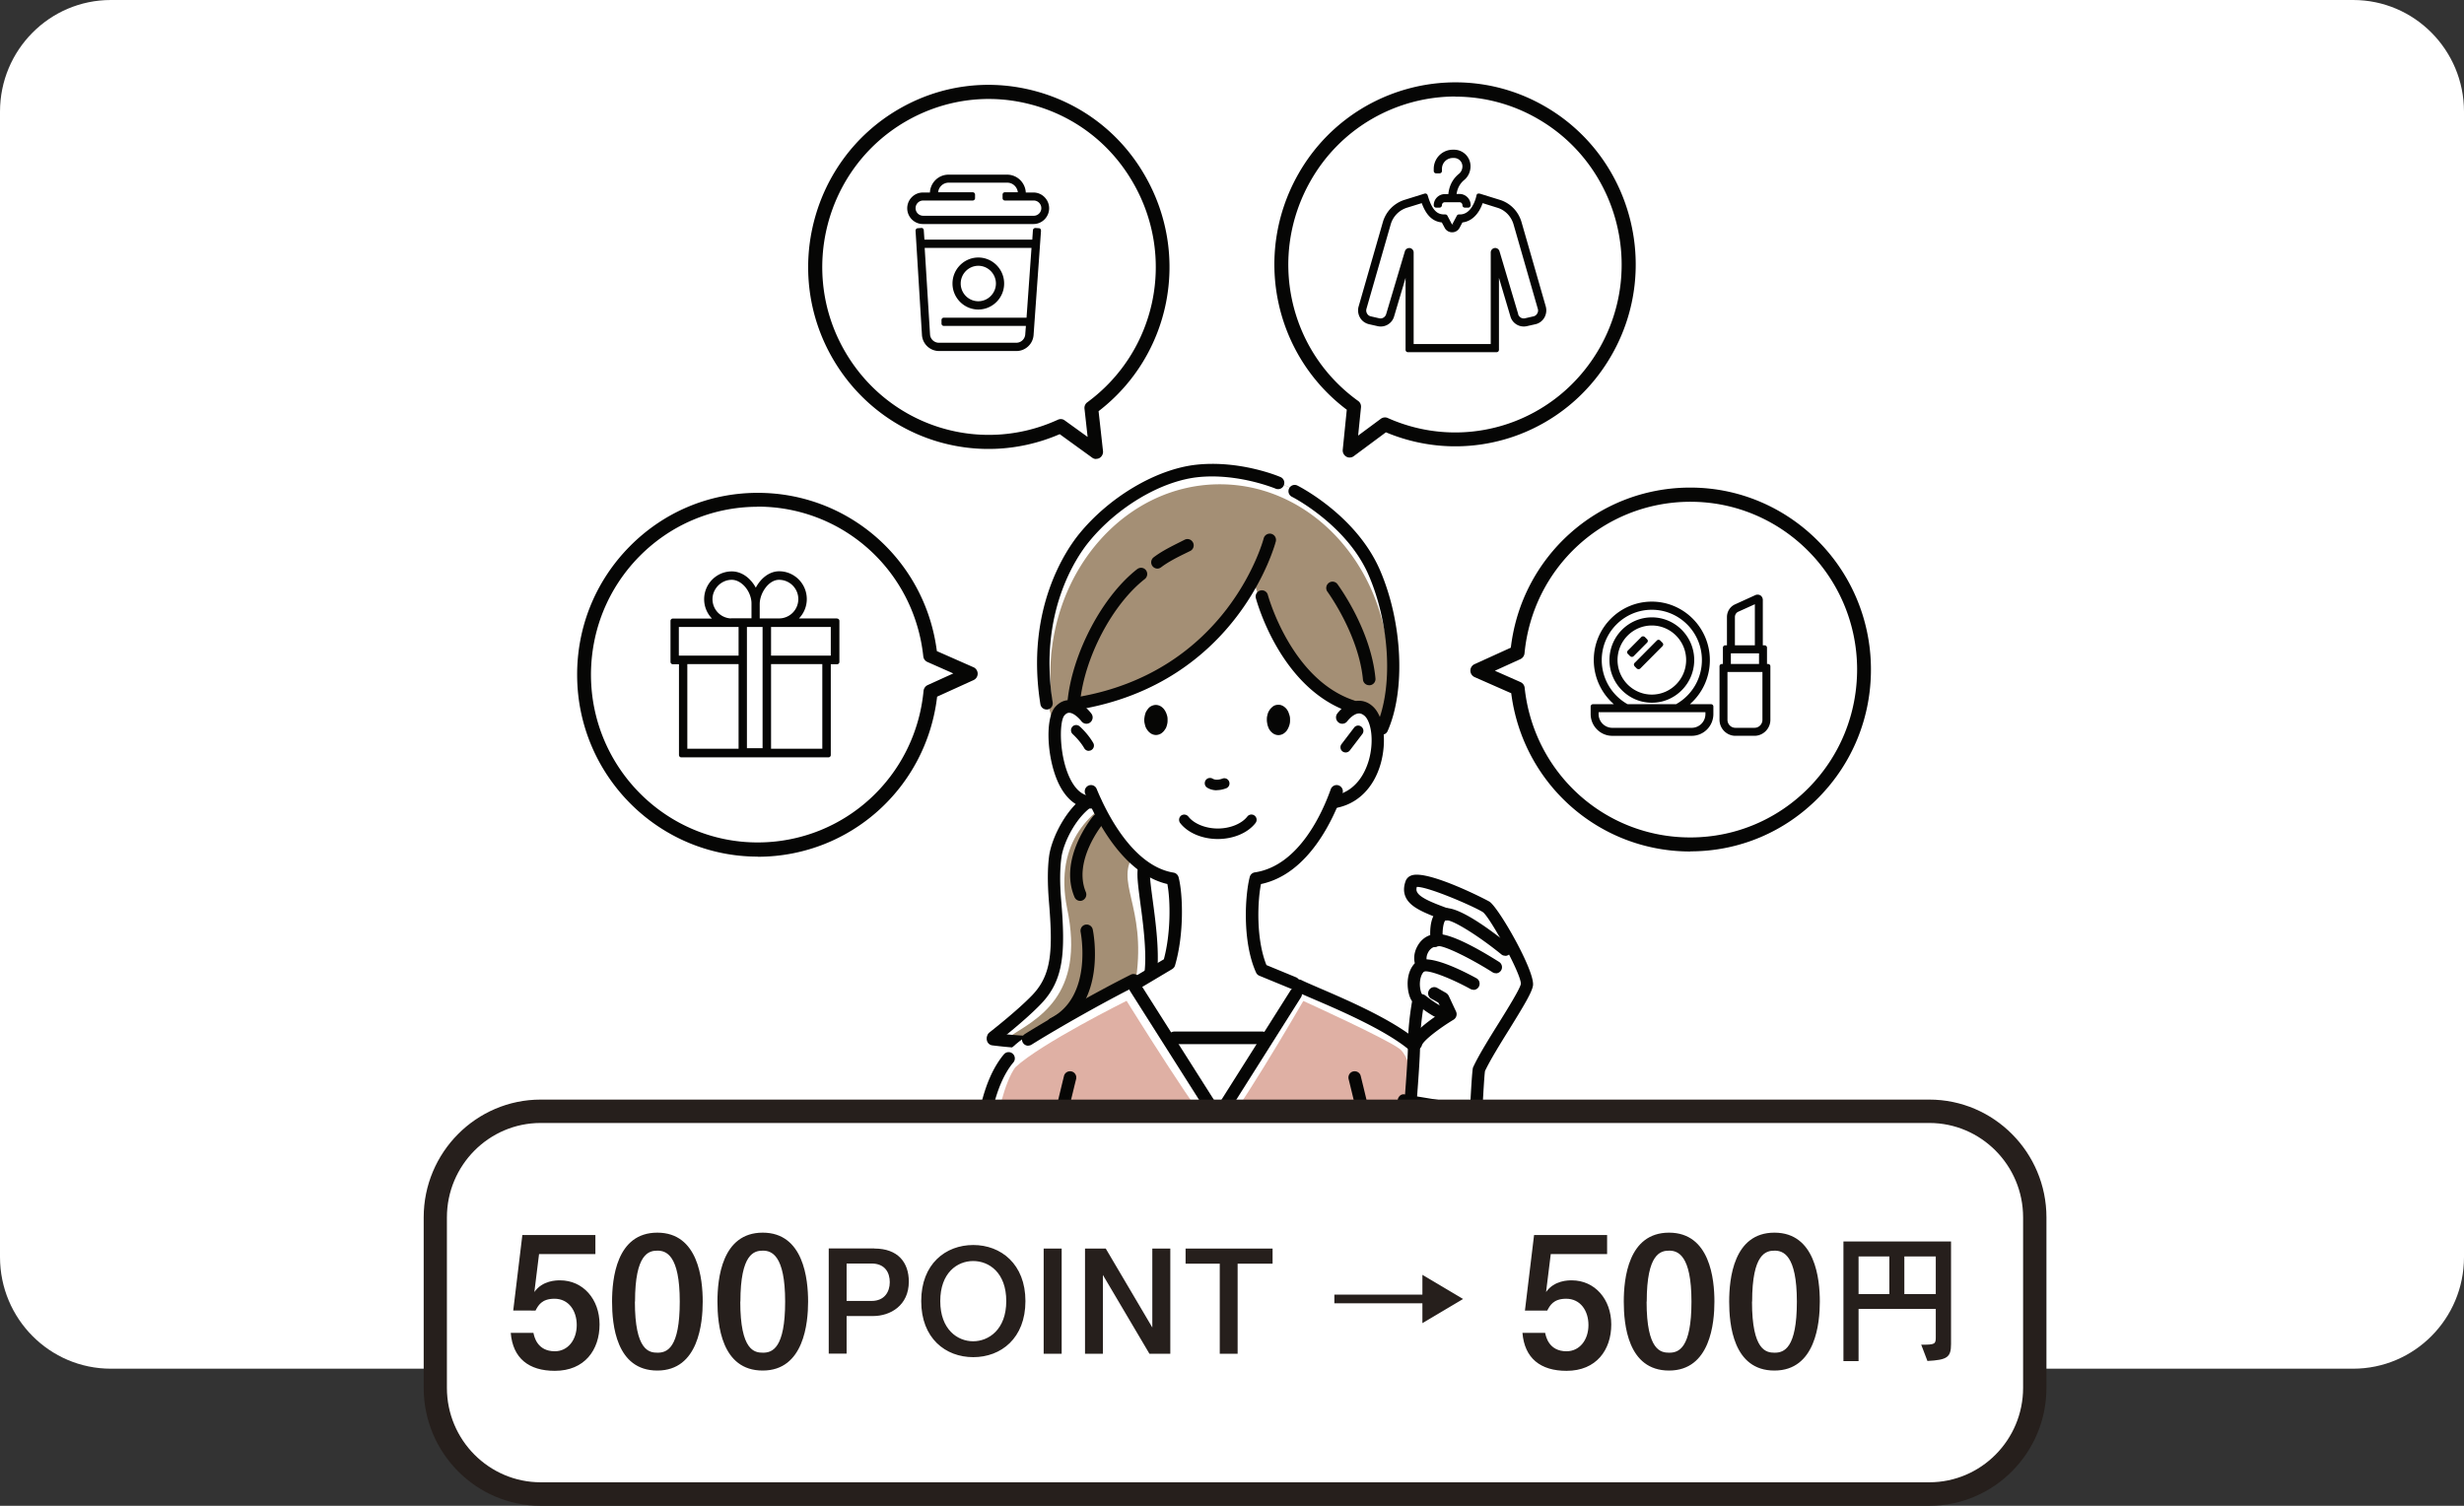 <svg width="450" height="275" fill="none" xmlns="http://www.w3.org/2000/svg"><rect width="100%" height="100%" fill="#333333" stroke="none"/><path d="M429.753 0H20.247C9.065 0 0 9.127 0 20.387v209.19c0 11.259 9.065 20.387 20.247 20.387h409.506c11.182 0 20.247-9.128 20.247-20.387V20.387C450 9.127 440.935 0 429.753 0z" fill="#fff"/><mask id="a" style="mask-type:luminance" maskUnits="userSpaceOnUse" x="166" y="47" width="190" height="227"><path d="M355.524 47.895H166.777v225.571h188.747V47.894z" fill="#fff"/></mask><g mask="url(#a)"><path d="M209.046 141.744s-20.199 3.262-16.364 22.737c3.811 17.964-7.694 21.082-12.077 24.584 13.506 1.271 28.227 2.782 30.108-10.553 1.882-13.311-4.144-17.605-.214-22.833 3.93-5.229-1.453-13.935-1.453-13.935z" fill="#A48F75"/><path d="M205.259 145.008l-.143-2.158c-5.669 2.086-15.173 7.722-12.434 21.633 3.811 17.964-7.694 21.082-12.077 24.584 1.191.12 2.382.216 3.597.336 5.002-3.238 14.101-7.315 10.671-23.577-2.453-12.351 4.788-18.18 10.41-20.794l-.024-.024zm2.234 33.627c1.881-13.311-4.145-17.604-.215-22.833.762-1.007 1.739-2.278 2.144-3.501l2.43-.168c-.143 1.271-.572 2.47-1.358 3.549-3.93 5.229 2.096 9.522.214 22.833-.738 5.205-3.43 8.155-7.265 9.738l-.119-1.703c2.144-1.727 3.645-4.269 4.145-7.915h.024z" fill="#fff"/><path d="M197.282 164.528a1.14 1.14 0 01-1.048-.696c-2.93-7.003 3.144-14.462 3.406-14.774a1.128 1.128 0 011.596-.144c.477.408.548 1.127.143 1.607-.047.072-5.454 6.692-3.072 12.4a1.176 1.176 0 01-.596 1.511.962.962 0 01-.453.096h.024zm-4.929 23.601c-.405 0-.81-.24-1.024-.624a1.15 1.15 0 01.5-1.535c7.837-3.957 5.55-15.637 5.526-15.757-.119-.624.262-1.224.881-1.343a1.134 1.134 0 011.334.887c.119.552 2.668 13.527-6.741 18.276-.166.072-.333.12-.5.12l.024-.024z" fill="#060605"/><path d="M190.131 191.514c-2.715 0-5.693-.192-8.908-.599a1.153 1.153 0 01-1.001-1.271c.072-.624.643-1.056 1.263-1.008 11.505 1.463 19.532.264 23.867-3.549 3.335-2.95 3.787-6.908 3.811-10.026 0-3.214-.476-7.051-.905-10.145-.262-2.039-.5-3.789-.524-4.989-.143-5.252 4.025-7.555 4.192-7.651.548-.311 1.239-.096 1.548.456a1.175 1.175 0 01-.452 1.559c-.143.096-3.12 1.799-3.001 5.564.023 1.08.262 2.783.524 4.749.428 3.166.929 7.099.905 10.457 0 2.111-.048 7.747-4.597 11.728-3.55 3.142-9.147 4.701-16.722 4.701v.024z" fill="#060605"/><path d="M181.389 190.625a1.152 1.152 0 01-.691-2.063c.048-.048 5.05-3.933 7.836-6.835 3.526-3.694 3.788-8.083 3.026-17.149-.262-3.238-.262-6.02.047-8.299.453-3.213 3.168-8.922 7.17-11.296 3.096-1.823 5.883-2.974 6.002-2.998.572-.24 1.239.048 1.477.647.238.6-.047 1.248-.643 1.487-.024 0-2.763 1.128-5.693 2.855-3.335 1.966-5.716 6.931-6.074 9.617-.286 2.111-.309 4.725-.047 7.795.81 9.594.476 14.606-3.645 18.923-2.906 3.046-7.884 6.908-8.098 7.076-.215.168-.453.24-.691.24h.024z" fill="#060605"/><path d="M222.663 155.169c17.72 0 32.085-15.452 32.085-34.513s-14.365-34.513-32.085-34.513-32.085 15.452-32.085 34.513 14.365 34.513 32.085 34.513z" fill="#A48F75"/><path d="M222.663 86.143c-17.722 0-32.085 15.445-32.085 34.513 0 2.47.238 4.892.715 7.219h.81a38.336 38.336 0 01-.286-4.725c.047-19.211 13.934-34.753 31.037-34.705 17.102.048 30.894 15.662 30.846 34.873 0 2.422-.238 4.773-.667 7.051h.405a37.036 37.036 0 001.286-9.713c0-19.068-14.363-34.513-32.085-34.513h.024z" fill="#fff"/><path d="M249.037 129.697c-.501-.096-1.382 0-1.906.216-.905-15.206-11.886-27.198-25.272-27.198-13.387 0-24.273 11.896-25.273 27.006a2.354 2.354 0 00-1.001-.048c-2.381.48-3.477 4.941-2.477 10.001 1.001 5.037 6.193 7.435 7.218 7.675 3.12 5.804 7.955 10.265 13.696 12.4.81.312.905 11.944-.858 16.597-.833 1.439-10.79 5.852-11.052 7.267-1.62 8.754 11.553 23.648 20.175 23.577 7.527-.048 21.795-16.765 19.89-24.416-.334-1.367-10.243-3.598-11.41-4.941-1.906-4.773-1.953-17.724-1.096-18.036 5.884-2.183 10.814-6.788 13.935-12.784 2.001-.167 5.955-4.197 7.551-7.315 1-5.036.262-9.521-2.12-10.001z" fill="#fff"/><path d="M235.603 131.473c0 .216 0 .432-.047.648-.048.215-.096.431-.191.623-.072.216-.191.408-.286.576a2.026 2.026 0 01-.429.479 1.78 1.78 0 01-1.167.456 1.775 1.775 0 01-1.167-.456 2.026 2.026 0 01-.429-.479 2.183 2.183 0 01-.286-.576 2.708 2.708 0 01-.166-.623 2.822 2.822 0 01-.072-.648c0-.24 0-.432.048-.648.048-.215.095-.431.167-.623.071-.216.19-.384.309-.576.119-.192.286-.336.429-.479.167-.144.334-.264.548-.336.19-.072.405-.096.619-.096.215 0 .429.024.62.12.19.072.381.192.547.336.167.143.31.287.429.479.119.168.214.36.286.576.071.192.143.408.191.623.047.216.047.432.047.648v-.024zm-22.367.001c0 .216 0 .432-.047.648-.048.216-.096.432-.167.624-.072.215-.191.383-.31.551a2.07 2.07 0 01-.428.48 1.619 1.619 0 01-.548.336 1.78 1.78 0 01-.62.12 1.78 1.78 0 01-1.167-.456 2.097 2.097 0 01-.429-.48 2.514 2.514 0 01-.309-.551c-.072-.192-.119-.408-.167-.624a2.823 2.823 0 01-.071-.648c0-.239.047-.431.071-.647.048-.216.095-.432.167-.624.071-.216.19-.383.309-.551.12-.192.263-.36.405-.48.167-.144.358-.24.548-.312a1.78 1.78 0 01.62-.12 1.78 1.78 0 011.167.456c.167.144.309.288.429.48.119.168.214.359.309.575.072.192.143.408.191.624.047.216.047.432.047.647v-.048zm9.002 12.855c-1.095 0-1.738-.456-1.834-.528-.428-.312-.5-.911-.19-1.343a.964.964 0 011.31-.216c.047.024.643.36 1.739-.048a.931.931 0 011.214.552.942.942 0 01-.547 1.223c-.644.24-1.215.336-1.692.336v.024z" fill="#060605"/><path d="M247.914 129.17s-13.935-6.572-18.746-22.354c-3.168 3.694-14.673 21.754-32.895 21.514-5.955-5.612 4.383-33.098 26.106-34.705 19.937-1.535 35.492 27.414 25.535 35.569v-.024z" fill="#A48F75"/><path d="M198.854 137.132a.967.967 0 01-.834-.48c-.81-1.415-2.096-2.566-2.096-2.566a.956.956 0 01-.095-1.343c.333-.408.952-.432 1.334-.096.071.048 1.524 1.343 2.501 3.046a.952.952 0 01-.358 1.295c-.142.096-.309.12-.476.12l.024.024zm46.895.288a.967.967 0 01-.572-.192.957.957 0 01-.166-1.343l2.286-2.998a.924.924 0 011.334-.168.956.956 0 01.167 1.343l-2.287 2.998a.966.966 0 01-.762.36z" fill="#060605"/><path d="M243.657 147.613a1.15 1.15 0 01-1.12-.959c-.095-.623.31-1.223.929-1.319 4.24-.696 5.884-4.341 6.503-6.428 1.024-3.549.453-7.075-.738-8.154-.524-.456-.906-.48-1.144-.456-.881.096-1.762 1.055-2.024 1.415-.381.504-1.096.624-1.596.24a1.178 1.178 0 01-.262-1.607c.166-.216 1.596-2.135 3.62-2.351 1.048-.095 2.049.24 2.906 1.032 2.001 1.823 2.597 6.332 1.406 10.505-1.287 4.461-4.312 7.387-8.313 8.058h-.191l.024.024zm-44.331.048c-2.31 0-4.311-1.415-5.74-4.078-2.359-4.437-2.835-12.255-.882-14.462.977-1.103 2.025-1.295 2.74-1.247 2.096.096 3.715 2.23 3.882 2.47.381.504.262 1.223-.238 1.607-.5.384-1.215.264-1.596-.24-.286-.383-1.31-1.487-2.168-1.535-.19-.024-.524.024-.929.48-1 1.127-1 7.723 1.191 11.848 1.144 2.135 2.573 3.07 4.264 2.83.619-.072 1.191.336 1.286.96a1.136 1.136 0 01-.952 1.295 5.175 5.175 0 01-.858.072z" fill="#060605"/><path d="M196.559 129.65a1.149 1.149 0 01-1.119-.959c-.096-.624.309-1.224.952-1.32 27.917-4.556 34.324-28.804 34.396-29.044.143-.6.762-.984 1.381-.84.62.168.977.768.834 1.391-.071.264-6.788 25.951-36.229 30.748h-.191l-.024.024z" fill="#060605"/><path d="M196.108 129.267h-.119a1.166 1.166 0 01-1.025-1.247c.882-8.755 6.36-19.116 12.72-24.08.5-.384 1.215-.312 1.596.191a1.17 1.17 0 01-.191 1.607c-5.931 4.629-11.028 14.319-11.838 22.497a1.12 1.12 0 01-1.119 1.032h-.024zm15.273-25.423a1.152 1.152 0 01-.691-2.063c1.524-1.151 3.239-1.99 4.907-2.83l.762-.384c.572-.287 1.239-.048 1.525.528a1.14 1.14 0 01-.525 1.535l-.786.384c-1.572.767-3.191 1.583-4.525 2.59-.215.168-.453.24-.691.24h.024zm35.603 26.287s-.238 0-.357-.048c-12.72-4.221-17.079-20.171-17.27-20.842-.166-.6.191-1.247.81-1.391a1.112 1.112 0 011.382.815c.047.144 4.24 15.446 15.768 19.259.596.192.929.84.715 1.44-.167.479-.596.791-1.072.791l.024-.024zm3.05-4.989a1.138 1.138 0 01-1.119-1.032c-.786-8.25-6.432-15.973-6.479-16.045-.381-.504-.262-1.223.238-1.607a1.117 1.117 0 011.596.24c.238.336 6.098 8.298 6.931 17.196.072.624-.405 1.2-1.024 1.248h-.143zm-27.622 28.087c-2.859 0-5.503-1.128-6.884-2.926a.986.986 0 01.167-1.344.97.97 0 011.334.168c1.024 1.319 3.144 2.183 5.383 2.183s4.359-.864 5.383-2.183a.943.943 0 011.334-.168c.405.312.5.912.167 1.344-1.382 1.798-4.026 2.926-6.884 2.926z" fill="#060605"/><path d="M191.13 129.578a1.15 1.15 0 01-1.12-.959c-2.787-17.365 4.717-28.206 7.075-31.108 5.502-6.763 14.101-11.848 21.39-12.64 7.955-.863 15.078 2.111 15.387 2.255.572.24.858.912.596 1.511a1.126 1.126 0 01-1.501.6c-.071-.024-6.931-2.878-14.244-2.087-6.741.744-14.721 5.493-19.866 11.824-2.215 2.711-9.218 12.88-6.598 29.285.096.624-.309 1.223-.952 1.319h-.191.024zm61.268 4.605a.955.955 0 01-.452-.096 1.144 1.144 0 01-.572-1.511c3.073-6.955 2.477-18.515-1.405-27.509-3.955-9.186-13.911-14.295-14.03-14.343a1.136 1.136 0 01-.5-1.535 1.12 1.12 0 011.524-.503c.429.215 10.79 5.516 15.078 15.469 4.097 9.522 4.692 21.874 1.381 29.357-.19.431-.595.671-1.048.671h.024zm-16.152 46.506a.925.925 0 01-.428-.096l-5.836-2.399a1.12 1.12 0 01-.596-.599c-2.548-5.66-2.001-14.151-1.143-17.437.119-.455.476-.767.929-.839 8.075-1.199 12.386-11.009 13.863-15.182.214-.6.881-.911 1.453-.696.595.216.905.864.691 1.464-1.572 4.437-6.098 14.702-14.888 16.549-.643 3.237-.905 10.073 1.001 14.798l5.407 2.23c.572.24.857.912.619 1.487-.19.432-.595.72-1.048.72h-.024zm-28.219-.314c-.381 0-.762-.192-.976-.576a1.172 1.172 0 01.405-1.583l5.097-3.022c1.286-4.749 1.215-10.745.643-13.743-8.194-1.895-13.196-12.088-15.006-16.501a1.15 1.15 0 01.619-1.487 1.118 1.118 0 011.477.624c1.715 4.173 6.526 14.054 14.03 15.278.452.071.809.407.929.839.809 3.094 1.024 10.433-.644 16.093-.071.288-.262.504-.5.672l-5.478 3.262c-.191.096-.381.168-.572.168l-.024-.024z" fill="#060605"/><path d="M196.384 270.363h49.854c3.002 16.166 9.814 39.022 9.814 55.499 0 26.527 10.528 117.091 9.861 128.267h-89.371c-.667-11.176 9.861-101.74 9.861-128.267 0-16.501 7.003-39.333 10.005-55.499h-.024z" fill="#A48F75"/><path d="M265.921 455.281H176.55c-.595 0-1.096-.479-1.143-1.079-.31-5.156 1.691-26.454 3.978-51.086 2.763-29.452 5.883-62.838 5.883-77.253 0-11.56 3.43-26.334 6.455-39.358 1.358-5.876 2.644-11.416 3.573-16.357a1.128 1.128 0 011.12-.935h49.854a1.13 1.13 0 011.12.935c.905 4.821 2.12 10.194 3.43 15.878 3.001 13.191 6.407 28.133 6.407 39.813 0 14.415 3.12 47.801 5.883 77.253 2.311 24.632 4.288 45.93 3.978 51.086-.047.6-.524 1.079-1.143 1.079l-.024.024zm-88.275-2.302h87.156c.024-6.476-1.858-26.598-4.002-49.647-2.763-29.501-5.883-62.934-5.883-77.469 0-11.44-3.383-26.238-6.36-39.31-1.215-5.348-2.382-10.433-3.264-15.038h-47.972c-.905 4.749-2.12 9.978-3.406 15.518-3.002 12.904-6.384 27.558-6.384 38.854 0 14.535-3.12 47.968-5.884 77.469-2.143 23.073-4.025 43.171-4.001 49.647v-.024z" fill="#060605"/><path d="M250.97 453.507c-1.072-18.683-2.31-37.655-3.501-56.002-2.668-41.037-5.431-83.489-6.574-125.509l2.381-.072c1.168 41.972 3.907 84.376 6.575 125.413 1.191 18.347 2.429 37.343 3.501 56.026l-2.382.144zm-15.46 1.174c-.405-12.999-.834-26.023-1.262-39.022-.763-22.905-1.525-46.601-2.144-70.01-.834-26.622-1.358-50.726-1.596-73.655h2.382c.238 22.881.762 46.961 1.596 73.583.619 23.409 1.381 47.081 2.143 70.01.429 12.999.858 26.023 1.263 39.022l-2.382.072zm-15.488.361c-.071-60.799-.071-122.414 0-183.118h2.382c-.071 60.704-.071 122.319 0 183.118h-2.382zm-13.07-.359l-2.382-.096c2.049-59.528 4.193-121.095 4.979-182.614h2.382c-.786 61.567-2.93 123.158-4.979 182.71zm-15.461-1.15l-2.382-.168c3.311-50.631 5.741-89.557 7.885-126.156 1.024-19.883 1.738-37.943 2.191-55.26l2.382.072c-.476 17.341-1.191 35.425-2.215 55.331-2.144 36.624-4.574 75.55-7.885 126.181h.024z" fill="#060605"/><path d="M190.578 284.809c2.215-7.699 4.645-17.868 4.645-22.953 0-5.085-.858-11.512-2.287-20.602l-1.167 19.403-3.287 38.614-3.168 21.298-15.435-2.734 4.621-51.326s3.168-70.177 9.028-73.487c3.287-5.421 23.629-13.551 23.629-13.551l14.982 24.919 15.554-24.032s16.245 7.147 18.913 9.09c6.455 4.677 11.148 51.134 11.148 51.134l-12.53 1.919-3.644-14.271c-.834 4.509-4.097 25.759-4.097 33.914 0 5.06 3.001 14.582 5.193 22.281l-62.074.384h-.024z" fill="#DFB0A4"/><path d="M260.438 205.565h2.096c-1.692-7.987-3.716-14.607-5.955-16.237-2.668-1.943-19.104-9.354-19.104-9.354l-15.363 24.296-14.959-24.944s-20.366 8.155-23.653 13.575c-5.859 3.31-9.027 73.487-9.027 73.487l-4.621 51.326 2.453.432 4.168-48.208s1.453-64.661 8.933-74.998c4.621-4.341 20.342-12.16 20.342-12.16s14.982 24.128 16.483 24.176c1.786.048 15.792-24.152 15.792-24.152s15.03 6.811 17.603 8.754c1.81 1.367 3.359 7.699 4.812 14.031v-.024z" fill="#fff"/><path d="M197.344 263.076c0-5.109-1.715-9.258-3.121-18.324l-.214 3.693c.762 5.445 1.191 9.714 1.191 13.36 0 4.149-4.907 22.928-4.907 22.928h2.62c1.81-7.051 4.431-17.316 4.431-21.633v-.024zm49.804-7.48c-4.097 3.717 1.834 22.617 3.644 28.709l1.906.144c-2.215-7.699-5.312-25.064-5.55-28.853z" fill="#fff"/><path d="M258.96 192.777c-.286 0-.572-.096-.786-.312-4.025-3.862-13.196-7.819-18.127-9.93-1.5-.647-2.691-1.151-3.358-1.487a1.136 1.136 0 01-.5-1.535 1.12 1.12 0 011.524-.503c.667.336 1.81.815 3.239 1.439 5.408 2.326 14.459 6.212 18.794 10.385.453.432.477 1.175.048 1.631-.215.24-.524.36-.834.36v-.048zm-72.759 127.236h-.095a1.135 1.135 0 01-1.025-1.247c1.001-11.177 3.978-43.364 4.979-54.276l.285-3.142c.453-4.941 1.025-12.592 1.191-19.212 0-.623.524-1.103 1.144-1.103h.024c.619 0 1.119.552 1.095 1.175-.19 6.692-.738 14.391-1.215 19.356l-.285 3.142c-1.001 10.912-3.978 43.099-4.979 54.275a1.146 1.146 0 01-1.143 1.056l.024-.024z" fill="#060605"/><path d="M185.932 321.81h-.119c-2.572-.288-14.196-2.734-16.531-3.334-.595-.143-.952-.743-.833-1.343 1.81-8.514 4.097-39.501 6.097-66.843 1.096-14.99 2.144-29.141 2.954-37.415.095-.648.167-1.392.262-2.255.524-4.893 1.429-13.095 5.574-18.06a1.128 1.128 0 011.596-.144c.476.408.548 1.127.143 1.607-3.692 4.413-4.55 12.184-5.05 16.837-.095.887-.191 1.655-.262 2.278-.81 8.203-1.858 22.33-2.954 37.32-1.929 26.358-4.121 56.098-5.931 66.052 3.597.839 13.006 2.782 15.149 3.022.62.072 1.072.623 1.001 1.271-.072.6-.548 1.031-1.12 1.031l.024-.024zm1.858-130.829c-.381 0-.763-.192-.977-.552a1.164 1.164 0 01.357-1.583c4.574-2.854 13.054-7.699 19.342-10.841.548-.287 1.238-.048 1.524.504a1.15 1.15 0 01-.5 1.535c-6.217 3.118-14.625 7.915-19.151 10.745-.19.12-.405.168-.595.168v.024z" fill="#060605"/><path d="M222.36 205.201c-.381 0-.762-.192-.952-.527l-15.031-23.697a1.143 1.143 0 01.358-1.583 1.126 1.126 0 011.572.36l14.077 22.185 13.292-21.034a1.146 1.146 0 011.572-.359c.524.335.69 1.055.357 1.583l-14.244 22.545a1.128 1.128 0 01-.953.527h-.048zm-31.451 79.05s-.167 0-.262-.024c-.619-.144-1-.767-.834-1.391.048-.192 4.264-17.988 4.264-22.185 0-3.118-2.811-20.003-4.335-29.093-.596-3.597-1.048-6.308-1.143-7.075-.382-2.926 4.692-23.792 5.716-27.965.143-.624.762-.984 1.382-.84.619.144.976.768.833 1.391-2.334 9.45-5.931 25.159-5.669 27.102.096.768.548 3.43 1.144 7.004 2.215 13.239 4.383 26.406 4.383 29.476 0 4.485-4.145 21.993-4.336 22.737a1.14 1.14 0 01-1.095.887l-.048-.024zm61.486 0c-.5 0-.977-.335-1.096-.863-.19-.744-4.835-18.252-4.835-22.761 0-3.31 2.739-19.739 4.383-29.548.595-3.526 1.024-6.14 1.119-6.908.262-1.919-3.335-17.652-5.669-27.102-.143-.623.214-1.247.834-1.391.619-.144 1.238.216 1.381.84 1.025 4.149 6.098 25.015 5.717 27.965-.095.767-.548 3.43-1.143 7.003-1.525 9.114-4.359 26.047-4.359 29.189 0 3.358 3.12 15.973 4.764 22.161.166.6-.191 1.247-.81 1.391-.096.024-.191.048-.286.048v-.024z" fill="#060605"/><path d="M230.525 190.691h-16.03a1.148 1.148 0 01-1.143-1.151c0-.648.5-1.151 1.143-1.151h16.03c.62 0 1.144.503 1.144 1.151 0 .647-.5 1.151-1.144 1.151z" fill="#060605"/><path d="M269.178 211.941s.667-15.206.952-16.621c2.073-4.461 8.48-13.455 8.742-15.446.286-1.99-5.931-13.263-7.432-14.222-1.5-.96-12.886-6.26-13.648-4.365-1.048 2.854 1.596 4.005 6.217 5.684-1.763 0-1.763 3.574-1.572 4.773-2.359-.048-3.669 3.022-2.668 4.509-2.311 1.463-1.596 5.708-.667 6.26-.381 2.182-.858 5.108-.858 8.706s-1.596 22.017-1.596 22.017 7.837-.815 12.506-1.319l.024.024z" fill="#fff"/><path d="M256.65 214.383c-.286 0-.572-.12-.786-.336a1.183 1.183 0 01-.334-.912c0-.191 1.596-18.419 1.596-21.921 0-3.502.453-6.524.762-8.346-.547-.792-.786-2.015-.809-2.999-.048-1.63.428-3.022 1.31-3.957-.238-.959-.096-2.063.452-3.07.548-1.031 1.382-1.751 2.358-2.062-.023-.96.048-2.375.572-3.454-2.596-1.032-4.359-1.967-5.05-3.478-.405-.887-.405-1.871 0-2.974.191-.48.572-.839 1.096-1.007 3.001-1.008 13.577 4.413 14.197 4.797 1.691 1.079 8.336 12.687 7.955 15.325-.19 1.248-1.691 3.718-4.311 7.963-1.739 2.782-3.525 5.684-4.454 7.651-.215 1.463-.667 10.673-.905 16.333 0 .552-.453 1.008-1.001 1.08-4.692.527-12.529 1.319-12.529 1.319h-.119v.048zm5.693-41.493c-.858 0-1.358.72-1.525 1.055-.333.6-.381 1.344-.143 1.679.167.264.239.576.167.864-.071.312-.238.575-.5.719-.643.408-.881 1.199-.977 1.799-.19 1.223.167 2.374.358 2.59.405.24.547.624.452 1.104-.405 2.326-.834 5.084-.834 8.514 0 3.07-1.119 16.405-1.476 20.77 2.239-.24 6.788-.695 10.194-1.079.167-3.55.667-14.534.929-15.83 0-.096.048-.167.096-.263.976-2.111 2.858-5.133 4.668-8.035 1.644-2.638 3.883-6.26 4.002-7.099.072-1.799-5.645-12.16-6.931-13.096-1.668-1.055-10.076-4.701-12.077-4.605-.119.48-.048.744.048.912.524 1.127 3.215 2.11 5.597 2.998.5.192.81.719.715 1.247a1.125 1.125 0 01-1.096.935c-.381.192-.691 2.063-.476 3.478a1.13 1.13 0 01-.262.911c-.215.264-.477.384-.882.384h-.047v.048z" fill="#060605"/><path d="M269.088 180.761c-.191 0-.358-.048-.548-.144-3.716-2.038-7.67-3.525-8.504-3.166a1.114 1.114 0 11-1.096-1.942c2.192-1.272 8.194 1.774 10.695 3.142.548.287.739.983.453 1.535a1.134 1.134 0 01-.977.599l-.023-.024zm-5.073 5.585c-1.382 0-3.764-1.703-5.074-2.758-.476-.384-.571-1.103-.19-1.583.381-.48 1.096-.576 1.572-.192 1.477 1.175 3.192 2.23 3.692 2.278.619-.095 1.143.408 1.191 1.032a1.147 1.147 0 01-1.048 1.223h-.143z" fill="#060605"/><path d="M258.586 191.723s-.191 0-.286-.048a1.135 1.135 0 01-.786-1.391c.5-1.847 4.025-4.293 5.955-5.516l-.787-1.655-1.286-.72a1.118 1.118 0 01-.429-1.535c.31-.551.977-.743 1.525-.431l1.596.911c.19.12.357.288.476.504l1.358 2.902a1.178 1.178 0 01-.429 1.463c-2.62 1.583-5.574 3.837-5.812 4.701-.143.503-.595.839-1.072.839l-.023-.024zm14.599-13.986a1.07 1.07 0 01-.595-.168c-4.454-2.806-9.075-4.988-10.028-4.773a1.088 1.088 0 01-1.501-.407c-.309-.528-.095-1.247.429-1.559 1.953-1.175 7.765 1.99 12.291 4.845.524.335.691 1.031.357 1.559a1.126 1.126 0 01-.953.527v-.024zm1.71-3.191c-.238 0-.5-.072-.691-.24-4.335-3.526-9.122-6.452-10.075-6.212a1.116 1.116 0 01-1.31-.887c-.119-.6.262-1.199.857-1.319 2.692-.552 9.242 4.485 11.934 6.667.476.384.548 1.103.167 1.583a1.092 1.092 0 01-.882.432v-.024z" fill="#060605"/><path d="M256.397 201.002l15.697 2.59s.571 31.132-1.692 48.28c-1.667 12.832-18.031 12.616-17.507-5.996.119-4.389 3.502-44.874 3.502-44.874z" fill="#DFB0A4"/><path d="M272.077 203.592l-15.697-2.59s-3.382 40.485-3.502 44.874c-.5 18.612 15.84 18.828 17.508 5.996 2.239-17.148 1.691-48.28 1.691-48.28zm-3.454 48.136c-1.31 11.992-13.958 11.8-13.577-5.612.095-4.101 2.715-41.948 2.715-41.948l12.148 2.422s.429 29.117-1.31 45.138h.024z" fill="#fff"/><path d="M262.072 261.92h-.62c-5.025-.408-9.98-5.517-9.694-16.07.119-4.365 3.358-43.291 3.501-44.946.024-.312.191-.6.429-.815.238-.216.572-.288.881-.216l15.698 2.59c.547.096.952.552.952 1.103 0 .312.524 31.419-1.691 48.472-.857 6.596-5.312 9.906-9.456 9.906v-.024zm-4.645-59.601c-.572 6.836-3.287 39.694-3.406 43.579-.238 9.042 3.644 13.407 7.598 13.719 3.144.264 6.884-2.111 7.646-7.891 1.977-15.182 1.763-41.804 1.691-47.152l-13.529-2.231v-.024z" fill="#060605"/></g><path d="M293.294 64.085c8.67-15.326 3.382-34.825-11.839-43.555-15.221-8.73-34.586-3.406-43.256 11.92-8.123 14.366-3.978 32.402 9.099 41.804l-.81 8.035 6.455-4.797c14.697 6.547 32.228.96 40.351-13.407z" fill="#fff"/><path d="M246.486 83.558a1.15 1.15 0 01-.62-.168 1.31 1.31 0 01-.643-1.247l.739-7.315c-13.316-10.026-17.15-28.398-8.861-43.028 9.004-15.901 29.203-21.49 44.995-12.4 15.792 9.066 21.319 29.405 12.315 45.306-8.29 14.655-25.94 20.675-41.303 14.247l-5.884 4.365c-.214.168-.5.24-.762.24h.024zm19.317-65.932c-10.599 0-20.889 5.564-26.487 15.47-7.765 13.718-4.026 30.963 8.718 40.125.381.264.572.72.524 1.175l-.524 5.156 4.145-3.07c.357-.263.857-.335 1.262-.143 14.316 6.38 30.965.84 38.731-12.856 8.313-14.678 3.215-33.434-11.362-41.804a30.033 30.033 0 00-15.03-4.03l.023-.023z" fill="#060605"/><path d="M207.966 32.62c-8.837-15.23-28.274-20.362-43.4-11.464-15.125 8.898-20.222 28.47-11.385 43.699 8.289 14.27 25.868 19.667 40.493 12.975l6.503 4.725-.881-8.034c12.981-9.546 16.935-27.63 8.646-41.9h.024z" fill="#fff"/><path d="M200.204 83.825c-.262 0-.524-.072-.738-.24l-5.931-4.293c-15.292 6.596-32.99.768-41.446-13.79-9.171-15.806-3.859-36.193 11.838-45.45 7.598-4.486 16.483-5.709 25.011-3.454 8.527 2.254 15.673 7.699 20.103 15.374 8.456 14.558 4.812 32.954-8.408 43.123l.81 7.291c.048.504-.191.984-.619 1.247-.191.12-.429.168-.644.168l.024.024zm-6.503-7.291c.263 0 .525.072.739.24l4.192 3.022-.572-5.157a1.265 1.265 0 01.524-1.175c12.649-9.306 16.222-26.574 8.29-40.197-4.097-7.076-10.695-12.112-18.556-14.175-7.86-2.086-16.054-.935-23.081 3.19-14.482 8.538-19.389 27.342-10.909 41.924 7.908 13.623 24.629 18.972 38.873 12.448a1.39 1.39 0 01.524-.12h-.024z" fill="#060605"/><path d="M138.225 91.278c-17.507.096-31.632 14.462-31.537 32.114.095 17.629 14.363 31.851 31.894 31.755 16.412-.096 29.846-12.711 31.395-28.829l7.312-3.309-7.36-3.238c-1.715-16.094-15.292-28.565-31.704-28.493z" fill="#fff"/><path d="M138.393 156.444c-18.103 0-32.895-14.774-32.99-33.05-.048-8.874 3.335-17.221 9.528-23.529 6.193-6.307 14.458-9.81 23.271-9.857h.191c16.65 0 30.584 12.328 32.704 28.901l6.694 2.95c.452.192.762.671.762 1.175s-.286.959-.762 1.175l-6.646 3.022c-1.953 16.621-15.84 29.141-32.585 29.237h-.191l.024-.024zm-.167-63.894c-8.122.048-15.768 3.286-21.485 9.09-5.717 5.828-8.837 13.527-8.813 21.73.095 16.837 13.72 30.483 30.441 30.483h.167c15.673-.095 28.631-11.992 30.132-27.677.047-.456.333-.864.738-1.055l4.693-2.135-4.717-2.087a1.271 1.271 0 01-.762-1.031c-1.667-15.614-14.649-27.342-30.251-27.342h-.167l.024.024z" fill="#060605"/><path d="M308.531 90.368c17.507-.096 31.799 14.126 31.895 31.755.095 17.628-14.03 32.018-31.538 32.114-16.411.096-29.989-12.399-31.704-28.493l-7.36-3.238 7.313-3.309c1.548-16.118 14.982-28.733 31.394-28.83z" fill="#fff"/><path d="M308.699 155.507c-16.65 0-30.584-12.328-32.704-28.901l-6.694-2.95a1.295 1.295 0 01-.023-2.351l6.645-3.022c1.953-16.62 15.84-29.14 32.585-29.236h.191c18.103 0 32.895 14.774 32.99 33.05.048 8.874-3.335 17.221-9.528 23.528-6.193 6.308-14.458 9.81-23.272 9.858h-.19v.024zm-35.729-33.026l4.716 2.086c.429.192.714.576.762 1.032 1.667 15.613 14.649 27.341 30.251 27.341h.167c8.122-.047 15.768-3.285 21.485-9.089 5.717-5.829 8.837-13.528 8.813-21.73-.095-16.837-13.72-30.484-30.441-30.484h-.167c-15.673.096-28.631 11.992-30.132 27.678a1.327 1.327 0 01-.738 1.055l-4.693 2.135-.023-.024z" fill="#060605"/><path d="M352.35 202.955H98.719c-10.63 0-19.246 8.676-19.246 19.379v31.156c0 10.702 8.617 19.379 19.246 19.379H352.35c10.629 0 19.246-8.677 19.246-19.379v-31.156c0-10.703-8.617-19.379-19.246-19.379z" fill="#fff"/><path d="M352.352 275.001H98.745c-11.79 0-21.366-9.665-21.366-21.538v-31.131c0-11.872 9.6-21.514 21.366-21.514h253.607c11.791 0 21.39 9.666 21.39 21.514v31.131c0 11.873-9.599 21.538-21.39 21.538zM98.745 205.088c-9.456 0-17.126 7.746-17.126 17.244v31.131c0 9.522 7.694 17.245 17.126 17.245h253.607c9.457 0 17.127-7.747 17.127-17.245v-31.131c0-9.522-7.694-17.244-17.127-17.244H98.745z" fill="#261F1C"/><path d="M108.736 229.03h-10.29l-.857 6.932c1.5-2.135 4.049-2.135 4.692-2.135 4.192 0 7.217 3.43 7.217 8.059s-2.715 8.466-8.17 8.466c-4.764 0-7.67-2.302-8.05-6.931h4.144c.143.695.69 3.358 3.906 3.358 2.359 0 4.002-2.039 4.002-4.797 0-2.59-1.453-4.797-4.073-4.797-2.358 0-2.978 1.271-3.454 2.159H93.73l1.667-13.791h13.339v3.477zm19.6 8.681c0 3.861-.739 12.591-8.289 12.591-7.551 0-8.266-8.442-8.266-12.591 0-4.149.786-12.592 8.266-12.592 7.479 0 8.289 8.491 8.289 12.592zm-12.386 0c0 8.994 2.62 9.33 4.144 9.33 1.692 0 4.05-.768 4.05-9.33 0-8.563-2.525-9.306-4.074-9.306-1.548 0-4.096.504-4.096 9.306h-.024zm31.632 0c0 3.861-.738 12.591-8.289 12.591s-8.266-8.442-8.266-12.591c0-4.149.786-12.592 8.266-12.592 7.479 0 8.289 8.491 8.289 12.592zm-12.386 0c0 8.994 2.62 9.33 4.144 9.33 1.692 0 4.05-.768 4.05-9.33 0-8.563-2.525-9.306-4.073-9.306-1.549 0-4.097.504-4.097 9.306h-.024zm24.492-9.691c4.264 0 6.289 2.494 6.289 6.044 0 4.365-3.383 6.284-6.527 6.284h-4.835v6.859h-3.263v-19.211h8.336v.024zm-5.073 9.57h4.549c2.406 0 3.335-1.703 3.335-3.43s-.857-3.406-3.335-3.406h-4.549v6.836zm32.659.026c0 6.788-4.454 10.241-9.528 10.241-5.073 0-9.504-3.453-9.504-10.241 0-6.787 4.454-10.241 9.504-10.241s9.528 3.478 9.528 10.241zm-15.554 0c0 5.205 3.168 7.339 6.002 7.339 2.835 0 6.051-2.134 6.051-7.339 0-5.204-3.145-7.315-6.051-7.315s-6.002 2.159-6.002 7.315zm22.173-9.593v19.212h-3.288v-19.212h3.288zm8.051 0l8.503 14.415v-14.415h3.287v19.212h-3.811l-8.503-14.391v14.391h-3.264v-19.212h3.788zm30.467 0v2.759h-6.383v16.453h-3.264v-16.453h-6.241v-2.759h15.888zm27.363 13.622v-3.622h-16.079v-1.583h16.079v-3.622l7.431 4.413-7.431 4.414zm33.732-12.615h-10.29l-.858 6.932c1.501-2.135 4.05-2.135 4.693-2.135 4.192 0 7.217 3.43 7.217 8.059s-2.715 8.466-8.17 8.466c-4.764 0-7.67-2.302-8.051-6.931h4.144c.143.695.691 3.358 3.907 3.358 2.358 0 4.002-2.039 4.002-4.797 0-2.59-1.453-4.797-4.074-4.797-2.358 0-2.977 1.271-3.453 2.159h-4.074l1.668-13.791h13.339v3.477zm19.599 8.681c0 3.861-.738 12.591-8.289 12.591s-8.265-8.442-8.265-12.591c0-4.149.786-12.592 8.265-12.592 7.48 0 8.289 8.491 8.289 12.592zm-12.386 0c0 8.994 2.62 9.33 4.145 9.33 1.691 0 4.049-.768 4.049-9.33 0-8.563-2.525-9.306-4.073-9.306-1.548 0-4.097.504-4.097 9.306h-.024zm31.636 0c0 3.861-.738 12.591-8.289 12.591s-8.265-8.442-8.265-12.591c0-4.149.786-12.592 8.265-12.592 7.48 0 8.289 8.491 8.289 12.592zm-12.386 0c0 8.994 2.62 9.33 4.145 9.33 1.691 0 4.049-.768 4.049-9.33 0-8.563-2.525-9.306-4.073-9.306-1.548 0-4.097.504-4.097 9.306h-.024zm30.872 7.867c2.572.024 2.691-.12 2.691-1.367v-5.157h-14.101v9.522h-2.763v-21.849h19.651v18.731c0 2.423-.691 2.902-4.311 3.094l-1.143-2.998-.024.024zm-5.788-16.117h-5.622v6.883h5.622v-6.883zm8.479 0h-5.74v6.883h5.74v-6.883z" fill="#261F1C"/><path d="M277.874 40.553c-.571-1.943-2.024-3.454-3.954-4.053l-3.716-1.152s-.238 0-.333.024a.485.485 0 00-.215.264l-.071.336c-.191.743-.977 3.19-2.954 3.19h-.19a.423.423 0 00-.381.24l-.81 1.535.381.192-.476-.192-.81-1.535a.425.425 0 00-.381-.24h-.191c-1.167 0-2.12-.552-2.954-3.214l-.095-.312a.453.453 0 00-.524-.288l-3.692 1.152a6.001 6.001 0 00-3.954 4.053l-4.43 15.422a2.634 2.634 0 00.262 2.038c.357.624.952 1.032 1.643 1.2l1.596.36a2.539 2.539 0 002.977-1.776l2.097-7.05v13.142c0 .24.19.432.428.432h16.198a.428.428 0 00.428-.431V50.745l2.097 7.051a2.537 2.537 0 002.977 1.775l1.596-.36a2.505 2.505 0 001.62-1.199 2.67 2.67 0 00.262-2.038l-4.431-15.422zm-.595 16.837l-3.43-11.513c-.119-.383-.501-.647-.905-.575a.822.822 0 00-.691.815v16.717h-14.078V46.117a.822.822 0 00-.69-.815.84.84 0 00-.906.575l-3.43 11.513c-.166.527-.714.863-1.238.743l-1.572-.36a1.018 1.018 0 01-.667-.503 1.1 1.1 0 01-.119-.864l4.43-15.421a4.495 4.495 0 012.954-3.046l2.715-.84c.596 1.607 1.572 3.31 3.668 3.526l.524.983c.262.504.786.816 1.358.816.572 0 1.096-.312 1.358-.816l.524-.983c1.643-.192 2.977-1.463 3.692-3.526l2.692.84c1.429.431 2.524 1.583 2.953 3.046l4.431 15.421c.095.288.047.6-.119.864a1.02 1.02 0 01-.667.503l-1.572.36c-.525.12-1.072-.216-1.239-.743h.024z" fill="#060605"/><path d="M267.394 32.88c.738-.6 1.167-1.51 1.167-2.518a3.015 3.015 0 00-3.001-3.022h-.239c-1.905 0-3.477 1.559-3.477 3.502v.383c0 .24.19.432.429.432h.643a.428.428 0 00.428-.432v-.384a1.98 1.98 0 011.977-1.99h.239a1.54 1.54 0 011.524 1.535c0 .527-.238 1.031-.619 1.343-.81.648-1.763 1.799-1.953 3.718h-.644a2.03 2.03 0 00-2.024 2.038c0 .24.19.432.429.432h.643c.238 0 .428-.216.428-.456a.53.53 0 01.524-.527h2.692c.286 0 .524.24.524.551 0 .24.191.432.429.432h.643c.238 0 .429-.216.429-.456a2.03 2.03 0 00-2.025-2.038h-.548c.191-1.296.834-2.087 1.382-2.543zm-98.848 8.034h20.199c1.572 0 2.858-1.295 2.858-2.878 0-1.583-1.286-2.878-2.858-2.878h-1.405c-.096-1.822-1.596-3.262-3.407-3.262h-10.695c-1.834 0-3.311 1.44-3.406 3.262h-1.286c-1.572 0-2.858 1.295-2.858 2.878 0 1.583 1.286 2.878 2.858 2.878zm0-4.293h9.099a.429.429 0 00.429-.431v-.648a.429.429 0 00-.429-.432h-6.312a1.943 1.943 0 011.929-1.75h10.695c1.001 0 1.81.767 1.93 1.75h-2.359a.428.428 0 00-.428.432v.648c0 .24.19.431.428.431h5.265c.762 0 1.381.624 1.381 1.391 0 .768-.619 1.392-1.381 1.392h-20.2a1.387 1.387 0 01-1.381-1.392c0-.767.619-1.39 1.381-1.39h-.047zm10.123 19.906c2.597 0 4.717-2.135 4.717-4.749s-2.12-4.749-4.717-4.749c-2.596 0-4.716 2.135-4.716 4.75 0 2.613 2.12 4.748 4.716 4.748zm0-1.511c-1.786 0-3.215-1.463-3.215-3.238s1.453-3.238 3.215-3.238c1.763 0 3.216 1.463 3.216 3.238s-1.453 3.238-3.216 3.238z" fill="#060605"/><path d="M188.764 61.18l1.357-19.043s-.023-.216-.095-.312a.338.338 0 00-.286-.144l-.643-.048c-.214 0-.429.168-.452.384l-.119 1.75h-19.699l-.119-1.75s-.048-.216-.143-.288c-.096-.072-.191-.12-.31-.096l-.643.048c-.238 0-.405.216-.405.456l1.167 19.02a3.137 3.137 0 003.121 2.95h14.148c1.62 0 3.002-1.272 3.121-2.927zm-1.287-3.166h-15.101a.429.429 0 00-.429.432v.648c0 .24.191.431.429.431h14.982l-.119 1.56a1.636 1.636 0 01-1.619 1.51h-14.149a1.624 1.624 0 01-1.62-1.535l-.977-15.781h19.509l-.906 12.735zm-34.63 54.928h-6.932a5.062 5.062 0 001.43-3.525c0-2.806-2.263-5.085-5.05-5.085-1.81 0-3.383 1.319-4.264 2.998a6.404 6.404 0 00-1.072-1.463c-.953-.983-2.12-1.511-3.311-1.511-2.787 0-5.049 2.279-5.049 5.085 0 1.367.547 2.614 1.429 3.525h-7.146a.429.429 0 00-.429.432v7.483c0 .24.191.432.429.432h1.119v16.573c0 .24.191.431.429.431h26.869a.427.427 0 00.428-.431v-16.573h1.144a.429.429 0 00.429-.432v-7.483a.429.429 0 00-.429-.432l-.024-.024zm-27.321 8.347h9.361v15.446h-9.361v-15.446zm9.361-6.788v5.229h-10.909v-5.229h10.909zm-1.429-1.559a3.52 3.52 0 01-3.335-3.525c0-1.871 1.572-3.526 3.525-3.526.763 0 1.549.384 2.216 1.055.881.888 1.405 2.183 1.381 3.358v2.614h-3.74l-.047.024zm8.813-7.051a3.524 3.524 0 013.525 3.526 3.524 3.524 0 01-3.525 3.525h-3.525v-2.614c0-1.991 1.619-4.437 3.525-4.437zm-1.453 13.839v-5.229h10.909v5.229h-10.909zm-1.548-5.229v22.138h-2.859v-22.138h2.859zm1.548 22.234v-15.446h9.361v15.446h-9.361zm160.857-8.397c4.264 0 7.741-3.502 7.741-7.795s-3.477-7.795-7.741-7.795c-4.264 0-7.741 3.502-7.741 7.795s3.477 7.795 7.741 7.795zm0-14.103c3.454 0 6.265 2.83 6.265 6.308 0 3.478-2.811 6.308-6.265 6.308-3.454 0-6.265-2.83-6.265-6.308 0-3.478 2.811-6.308 6.265-6.308z" fill="#060605"/><path d="M297.289 119.417l.429.432s.19.12.31.12a.497.497 0 00.309-.12l2.477-2.495a.42.42 0 000-.599l-.428-.432s-.191-.12-.31-.12a.502.502 0 00-.31.12l-2.477 2.494a.422.422 0 000 .6zm1.215 2.252l.428.431s.191.12.31.12a.502.502 0 00.31-.12l4.073-4.101a.424.424 0 000-.6l-.429-.431a.414.414 0 00-.595 0l-4.074 4.101a.424.424 0 000 .6h-.023z" fill="#060605"/><path d="M312.509 128.605h-3.882a10.676 10.676 0 003.644-8.059c0-5.876-4.764-10.673-10.6-10.673-5.835 0-10.599 4.773-10.599 10.673 0 3.118 1.357 6.044 3.668 8.059h-3.811a.428.428 0 00-.429.431v1.367c0 2.207 1.786 3.982 3.954 3.982h14.506c2.192 0 3.954-1.799 3.954-3.982v-1.367c0-.24-.19-.431-.428-.431h.023zm-3.549 4.317h-14.506a2.51 2.51 0 01-2.501-2.519v-.335h19.508v.335a2.51 2.51 0 01-2.501 2.519zm-7.289-21.562c5.05 0 9.147 4.125 9.147 9.186a9.231 9.231 0 01-4.716 8.059h-8.861a9.231 9.231 0 01-4.716-8.059c0-5.061 4.097-9.186 9.146-9.186zm21.225 9.902h-.19v-2.974a.428.428 0 00-.429-.431h-.334v-8.299a1 1 0 00-.428-.815 1.007 1.007 0 00-.906-.072l-3.739 1.703c-.905.407-1.477 1.319-1.477 2.326v5.157h-.31a.428.428 0 00-.429.431v2.974h-.19a.429.429 0 00-.429.432v9.762c0 1.606 1.31 2.926 2.906 2.926h3.478c1.596 0 2.906-1.32 2.906-2.926v-9.762a.429.429 0 00-.429-.432zm-2.477 11.657h-3.478c-.81 0-1.453-.648-1.453-1.463v-8.731h6.384v8.731c0 .815-.643 1.463-1.453 1.463zm.071-15.062h-3.644V112.7c0-.432.238-.815.619-.983l3.025-1.367v7.507zm-4.383 1.463h5.145v1.942h-5.145v-1.942z" fill="#060605"/></svg>